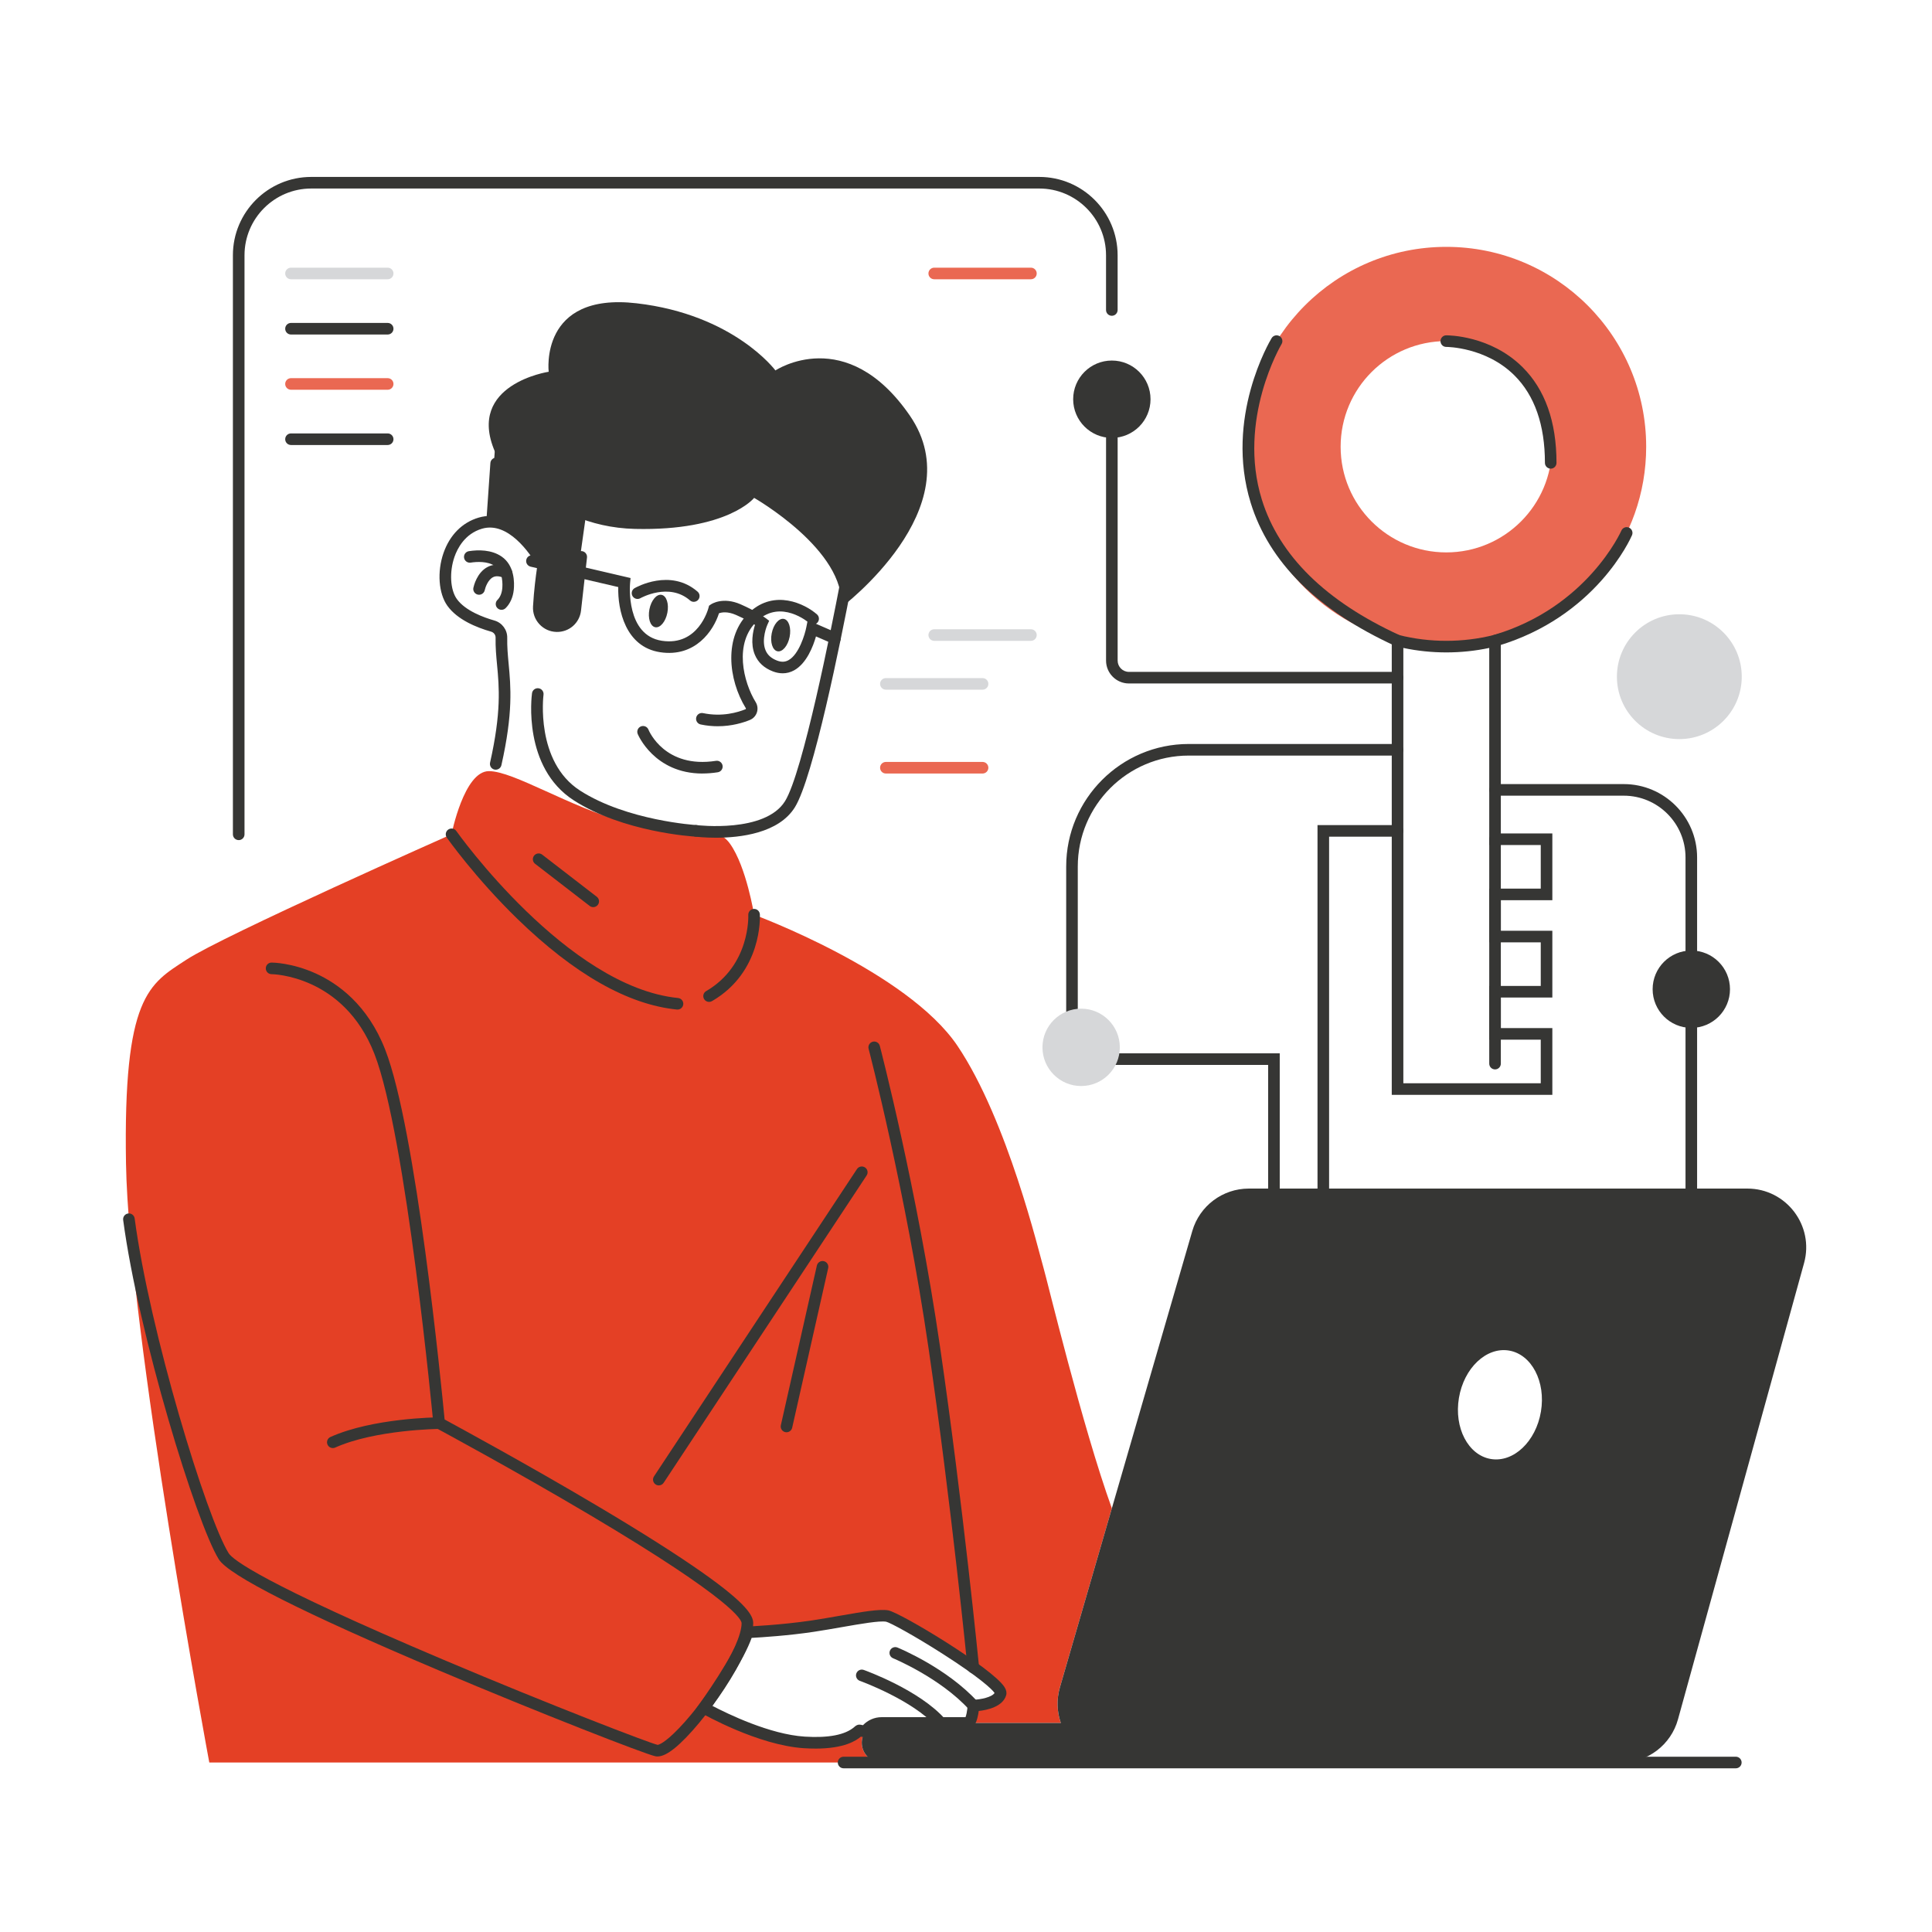 <?xml version="1.0" encoding="UTF-8"?>
<svg xmlns="http://www.w3.org/2000/svg" width="1000" height="1000" viewBox="0 0 1000 1000" fill="none">
  <path d="M548.61 873.331L575.49 780.711C560.22 738.451 541.84 662.021 540.21 656.571C537.98 649.141 521.63 580.011 495.61 541.361C469.59 502.701 390.31 473.461 390.31 473.461C390.31 473.461 386.34 448.691 377.91 436.801C369.49 424.911 354.63 434.321 324.4 425.901C294.17 417.481 265.93 399.141 253.04 399.141C240.15 399.141 233.71 431.841 233.71 431.841C233.71 431.841 115.77 484.121 96.45 496.761C77.13 509.401 63.75 515.341 65.22 602.311C66.72 689.271 108.33 912.271 108.33 912.271H456.29C453.46 912.271 450.91 911.131 449.05 909.281C447.2 907.421 446.05 904.861 446.05 902.031C446.05 899.901 446.72 897.911 447.84 896.261C446.08 895.901 444.97 895.661 444.82 895.661C444.07 895.661 439.61 903.341 416.33 901.871C393.03 900.381 364.29 883.961 364.29 883.961C364.29 883.961 383.11 858.011 386.82 844.881C386.82 844.881 404.42 844.141 420.77 841.671C437.12 839.181 453.47 835.471 459.18 836.451C464.87 837.441 519.63 870.651 517.9 876.601C516.16 882.541 503.77 882.791 503.77 882.791C503.77 882.791 503.77 888.081 501.66 891.811H549.08C547.08 886.121 546.76 879.731 548.6 873.341L548.61 873.331Z" fill="#E44025"></path>
  <path d="M422.06 905.064C420.23 905.064 418.26 905.004 416.15 904.874C392.43 903.364 364.01 887.254 362.81 886.574L359.91 884.914L361.87 882.204C362.06 881.944 380.42 856.534 383.94 844.074L384.53 841.984L386.7 841.894C386.87 841.894 404.33 841.134 420.33 838.714C425.22 837.974 430.06 837.124 434.75 836.304C446.17 834.304 455.19 832.734 459.7 833.504C465.89 834.584 513.79 863.404 519.96 873.284C520.88 874.764 521.16 876.164 520.79 877.444C519.04 883.414 510.99 885.114 506.59 885.604C506.33 887.754 505.72 890.744 504.28 893.294L503.42 894.814H456.29C453.91 894.814 451.67 895.994 450.31 897.974L449.18 899.614L446.86 899.134C446.41 899.044 445.97 898.954 445.59 898.874C443.16 900.904 437.16 905.074 422.05 905.074L422.06 905.064ZM368.71 882.934C376.51 887.024 398.43 897.724 416.53 898.874C428.87 899.654 437.52 897.964 442.23 893.854C442.8 893.354 443.59 892.664 444.83 892.664C445.17 892.664 445.37 892.684 446.68 892.954C449.17 890.324 452.64 888.804 456.3 888.804H499.75C500.75 886.024 500.79 882.824 500.79 882.784V879.844L503.73 879.784C507.69 879.694 513.39 878.444 514.79 876.284C513.43 874.224 506.59 867.964 488.05 856.104C473.15 846.564 460.69 839.834 458.66 839.394C455.21 838.804 445.77 840.454 435.78 842.194C431.06 843.014 426.19 843.874 421.23 844.624C408.19 846.594 394.23 847.484 389.05 847.764C385.07 858.974 373.41 876.204 368.7 882.924L368.71 882.934Z" fill="#363634"></path>
  <path d="M486.94 894.802C486.11 894.802 485.28 894.462 484.69 893.782C472.48 879.922 445.32 870.102 445.05 870.002C443.49 869.442 442.68 867.732 443.24 866.172C443.8 864.612 445.51 863.802 447.07 864.352C448.24 864.772 475.95 874.782 489.19 889.812C490.29 891.052 490.17 892.952 488.92 894.042C488.35 894.542 487.64 894.792 486.94 894.792V894.802Z" fill="#363634"></path>
  <path d="M503.79 885.794C502.98 885.794 502.17 885.464 501.57 884.814C486.61 868.434 462.5 858.414 462.26 858.314C460.73 857.684 460 855.934 460.62 854.404C461.24 852.874 463 852.134 464.53 852.764C465.57 853.194 490.11 863.374 505.99 880.774C507.11 881.994 507.02 883.894 505.8 885.014C505.22 885.544 504.5 885.794 503.78 885.794H503.79Z" fill="#363634"></path>
  <path d="M340.34 909.137C339.93 909.137 339.53 909.097 339.14 909.017C333.83 907.897 279.38 886.717 227.34 864.677C156.82 834.817 118.43 815.437 113.23 807.067C101.62 788.387 71.66 690.857 63.75 631.467C63.53 629.827 64.69 628.317 66.33 628.097C67.97 627.877 69.48 629.037 69.7 630.677C77.53 689.437 106.96 785.607 118.33 803.897C120.38 807.207 135.35 819.197 229.69 859.147C284.8 882.487 336.46 902.317 340.39 903.137C340.36 903.137 342.48 903.167 348.56 897.397C363.64 883.077 383.85 852.157 383.85 840.167C383.85 838.587 380.06 828.477 305.54 784.277C266.16 760.917 226.27 739.457 225.87 739.247L224.45 738.487L224.3 736.887C224.16 735.397 210.27 587.657 193.77 545.427C177.85 504.697 140.94 504.227 140.57 504.227C138.91 504.227 137.57 502.887 137.57 501.227C137.57 499.567 138.91 498.227 140.57 498.227C141 498.227 151.15 498.287 163.49 503.887C174.85 509.037 190.29 520.037 199.36 543.247C215.42 584.357 228.5 717.677 230.13 734.727C237.59 738.767 273.31 758.177 308.61 779.117C331.84 792.897 350.36 804.637 363.66 814.007C386.75 830.287 389.86 836.367 389.86 840.167C389.86 855.877 363.82 892.977 349.27 904.787C345.65 907.727 342.77 909.137 340.36 909.137H340.34Z" fill="#363634"></path>
  <path d="M350.67 522.549C350.57 522.549 350.47 522.549 350.37 522.539C325.02 519.999 297.24 504.219 267.81 475.619C246.06 454.479 231.42 433.779 231.27 433.569C230.32 432.219 230.64 430.339 232 429.389C233.36 428.439 235.23 428.759 236.18 430.119C236.75 430.929 293.57 510.829 350.97 516.569C352.62 516.739 353.82 518.209 353.66 519.849C353.51 521.399 352.2 522.549 350.68 522.549H350.67Z" fill="#363634"></path>
  <path d="M367.02 518.588C365.99 518.588 364.98 518.048 364.42 517.088C363.59 515.658 364.08 513.818 365.51 512.988C388.43 499.688 387.33 473.878 387.31 473.618C387.22 471.968 388.49 470.548 390.15 470.458C391.82 470.368 393.22 471.638 393.31 473.298C393.37 474.508 394.59 503.058 368.53 518.178C368.06 518.448 367.54 518.588 367.03 518.588H367.02Z" fill="#363634"></path>
  <path d="M307.05 469.529C306.41 469.529 305.76 469.329 305.22 468.909L276.97 447.109C275.66 446.099 275.42 444.209 276.43 442.899C277.44 441.589 279.33 441.349 280.64 442.359L308.89 464.159C310.2 465.169 310.44 467.059 309.43 468.369C308.84 469.139 307.95 469.539 307.05 469.539V469.529Z" fill="#363634"></path>
  <path d="M503.78 866.092C502.26 866.092 500.95 864.932 500.8 863.382C500.72 862.552 492.49 779.372 480.62 697.882C468.77 616.502 449.78 543.582 449.59 542.852C449.17 541.252 450.13 539.612 451.73 539.192C453.33 538.772 454.97 539.732 455.39 541.332C455.58 542.062 474.65 615.282 486.55 697.012C498.44 778.642 506.68 861.962 506.76 862.792C506.92 864.442 505.72 865.912 504.07 866.072C503.97 866.072 503.87 866.082 503.77 866.082L503.78 866.092Z" fill="#363634"></path>
  <path d="M341 768.841C340.43 768.841 339.86 768.681 339.35 768.341C337.97 767.431 337.59 765.571 338.5 764.181L443.56 605.111C444.47 603.731 446.33 603.351 447.72 604.261C449.1 605.171 449.48 607.031 448.57 608.421L343.51 767.491C342.93 768.361 341.98 768.841 341 768.841Z" fill="#363634"></path>
  <path d="M407.1 741.336C406.88 741.336 406.66 741.316 406.44 741.266C404.82 740.906 403.81 739.296 404.17 737.676L422.81 655.046C423.17 653.426 424.78 652.416 426.4 652.776C428.02 653.136 429.03 654.746 428.67 656.366L410.03 738.996C409.72 740.386 408.48 741.336 407.11 741.336H407.1Z" fill="#363634"></path>
  <path d="M172.27 749.51C171.12 749.51 170.03 748.85 169.53 747.74C168.85 746.23 169.53 744.45 171.04 743.78C192.92 733.97 225.86 733.62 227.25 733.61C228.91 733.59 230.26 734.93 230.27 736.59C230.28 738.25 228.95 739.6 227.29 739.61C226.96 739.61 194.21 739.97 173.49 749.26C173.09 749.44 172.67 749.52 172.26 749.52L172.27 749.51Z" fill="#363634"></path>
  <path d="M904.41 615.203H646.38C632.82 615.203 620.9 624.163 617.13 637.173L575.49 780.723L548.62 873.343C546.77 879.733 547.1 886.113 549.09 891.803H456.29C452.79 891.803 449.69 893.573 447.85 896.263C446.72 897.913 446.06 899.903 446.06 902.043C446.06 904.873 447.21 907.433 449.06 909.283C450.91 911.133 453.46 912.283 456.29 912.283H839.17C852.86 912.283 864.88 903.143 868.52 889.943L933.78 653.773C939.14 634.373 924.54 615.203 904.42 615.203H904.41ZM797.58 730.663C794.99 746.153 783.37 757.133 771.65 755.173C759.93 753.203 752.53 739.043 755.14 723.553C757.73 708.063 769.34 697.083 781.06 699.043C792.78 701.013 800.19 715.173 797.58 730.663Z" fill="#363634"></path>
  <path d="M898.46 915.273H436.64C434.98 915.273 433.64 913.933 433.64 912.273C433.64 910.613 434.98 909.273 436.64 909.273H898.46C900.12 909.273 901.46 910.613 901.46 912.273C901.46 913.933 900.12 915.273 898.46 915.273Z" fill="#363634"></path>
  <path d="M304.43 258.642L295.72 320.542C295.72 320.542 288.53 327.212 281.77 321.432C275.01 315.642 283.69 295.862 280.11 290.482C276.53 285.102 267.12 273.372 259.49 271.762C251.86 270.152 254.23 263.422 254.69 255.002C255.15 246.582 256.57 226.672 256.57 226.672L304.43 258.662V258.642Z" fill="#363634"></path>
  <path d="M360.25 433.056C360.19 433.056 360.13 433.056 360.07 433.056C358.55 432.966 322.57 430.726 297 414.266C270.49 397.216 275.15 360.376 275.37 358.816C275.59 357.176 277.1 356.026 278.75 356.246C280.39 356.466 281.54 357.976 281.32 359.616C281.27 359.956 276.99 394.246 300.25 409.216C324.48 424.796 360.07 427.036 360.42 427.056C362.07 427.156 363.34 428.566 363.24 430.226C363.15 431.826 361.83 433.056 360.25 433.056Z" fill="#363634"></path>
  <path d="M370.56 433.607C364.63 433.607 360.39 433.097 359.87 433.027C358.23 432.817 357.06 431.317 357.27 429.677C357.48 428.037 358.97 426.867 360.62 427.077C360.97 427.117 396.04 431.317 406.35 414.647C415.58 399.727 430.45 324.567 434.79 301.887C435.1 300.257 436.67 299.197 438.3 299.507C439.93 299.817 440.99 301.387 440.68 303.017C435.06 332.417 420.96 402.437 411.45 417.807C403.08 431.337 383.06 433.607 370.55 433.607H370.56Z" fill="#363634"></path>
  <path d="M256.59 398.396C256.37 398.396 256.15 398.376 255.93 398.326C254.31 397.966 253.3 396.356 253.66 394.736C259.56 368.506 258.35 355.576 257.28 344.176C256.84 339.476 256.42 335.046 256.52 330.056C256.55 328.616 255.59 327.336 254.2 326.946C246.71 324.816 236.7 320.766 231.54 313.516C227.01 307.156 226.19 295.956 229.54 286.286C232.78 276.936 239.25 270.406 247.78 267.906C265.45 262.716 278.96 282.696 282.68 288.946C283.75 290.746 284.17 292.886 283.86 294.976C283.32 298.626 282.33 305.996 281.87 314.236C281.77 316.006 282.38 317.696 283.58 318.996C284.78 320.296 286.41 321.036 288.17 321.086C291.54 321.156 294.39 318.706 294.77 315.346L297.86 287.906C298.05 286.256 299.53 285.066 301.18 285.256C302.83 285.446 304.01 286.926 303.83 288.576L300.74 316.016C300.01 322.496 294.54 327.266 288.02 327.086C284.62 326.996 281.48 325.566 279.17 323.066C276.86 320.556 275.7 317.306 275.89 313.896C276.37 305.416 277.38 297.846 277.94 294.086C278.05 293.356 277.91 292.636 277.54 292.016C274.38 286.706 263 269.686 249.49 273.656C240.57 276.276 236.73 283.926 235.23 288.246C232.52 296.076 233.03 305.236 236.45 310.036C240.82 316.166 250.49 319.646 255.86 321.166C259.88 322.306 262.63 326.006 262.54 330.166C262.45 334.806 262.85 339.076 263.27 343.606C264.38 355.456 265.64 368.886 259.53 396.046C259.22 397.436 257.98 398.386 256.61 398.386L256.59 398.396Z" fill="#363634"></path>
  <path d="M345.424 317.181C346.334 312.553 344.994 308.393 342.431 307.889C339.868 307.384 337.052 310.727 336.142 315.355C335.231 319.983 336.571 324.143 339.134 324.647C341.697 325.152 344.513 321.809 345.424 317.181Z" fill="#363634"></path>
  <path d="M408.721 329.634C409.631 325.006 408.291 320.846 405.728 320.342C403.165 319.838 400.349 323.18 399.439 327.808C398.528 332.436 399.868 336.596 402.431 337.101C404.994 337.605 407.81 334.262 408.721 329.634Z" fill="#363634"></path>
  <path d="M363.59 400.377C338.56 400.377 330.16 380.117 330.07 379.887C329.46 378.347 330.21 376.607 331.74 375.987C333.28 375.377 335.02 376.117 335.63 377.647C335.97 378.477 344.22 397.897 370.59 393.807C372.22 393.547 373.76 394.677 374.01 396.307C374.26 397.947 373.14 399.477 371.51 399.727C368.7 400.167 366.06 400.357 363.58 400.357L363.59 400.377Z" fill="#363634"></path>
  <path d="M371.5 375.901C368.74 375.901 365.78 375.641 362.67 374.981C361.05 374.641 360.01 373.051 360.35 371.431C360.69 369.811 362.28 368.771 363.9 369.111C373.71 371.171 381.87 368.731 385.87 367.101C385.91 367.081 386.02 367.041 386.07 366.891C386.11 366.781 386.09 366.671 386.03 366.571C376.88 351.731 374.47 329.241 388.05 316.801C400.95 304.991 416.45 312.411 422.85 317.991C424.1 319.081 424.23 320.971 423.14 322.221C422.05 323.471 420.16 323.601 418.91 322.511C418.32 322.001 404.25 310.101 392.1 321.221C379.54 332.731 384.84 353.211 391.13 363.411C392.12 365.011 392.35 366.951 391.77 368.741C391.19 370.521 389.87 371.941 388.14 372.651C384.77 374.031 378.85 375.901 371.49 375.901H371.5Z" fill="#363634"></path>
  <path d="M359.11 311.51C358.41 311.51 357.71 311.27 357.14 310.77C346.25 301.3 331.63 309.54 331.48 309.62C330.04 310.45 328.21 309.95 327.38 308.52C326.55 307.08 327.05 305.25 328.48 304.42C329.23 303.99 346.99 294 361.07 306.24C362.32 307.33 362.45 309.22 361.37 310.47C360.78 311.15 359.94 311.5 359.1 311.5L359.11 311.51Z" fill="#363634"></path>
  <path d="M254.86 271.23C254.79 271.23 254.72 271.23 254.65 271.23C253 271.12 251.75 269.68 251.86 268.03L253.82 239.68C253.93 238.03 255.36 236.78 257.02 236.89C258.67 237 259.92 238.44 259.81 240.09L257.85 268.44C257.74 270.02 256.42 271.23 254.86 271.23Z" fill="#363634"></path>
  <path d="M259.59 315.641C258.81 315.641 258.04 315.341 257.45 314.741C256.29 313.561 256.3 311.661 257.49 310.501C258.84 309.171 259.72 307.101 259.96 304.671C260.16 302.681 260.47 295.941 256.26 293.031C252.4 290.351 246.68 290.741 243.62 291.211C241.99 291.461 240.45 290.341 240.2 288.701C239.95 287.061 241.07 285.531 242.71 285.281C247.53 284.541 254.38 284.431 259.68 288.101C266.39 292.751 266.29 301.651 265.93 305.261C265.55 309.081 264.05 312.471 261.69 314.781C261.11 315.351 260.35 315.641 259.59 315.641Z" fill="#363634"></path>
  <path d="M247.97 307.839C247.77 307.839 247.56 307.819 247.35 307.779C245.73 307.439 244.69 305.859 245.02 304.249C245.19 303.439 246.81 296.269 252.49 293.399C254.7 292.279 258.38 291.439 263.41 293.749C264.91 294.439 265.57 296.229 264.88 297.729C264.19 299.229 262.41 299.889 260.9 299.199C258.59 298.139 256.73 297.989 255.22 298.739C252.57 300.069 251.2 304.039 250.9 305.459C250.6 306.869 249.35 307.839 247.97 307.839Z" fill="#363634"></path>
  <path d="M405.1 348.493C403.45 348.493 401.76 348.173 400.06 347.523C395.51 345.783 392.35 342.863 390.69 338.843C388.34 333.173 389.72 326.823 390.78 323.443C388.88 322.243 385.55 320.303 380.96 318.293C376.53 316.353 373.51 316.933 372.14 317.433C369.33 326.323 359.98 340.373 341.67 337.583C323.72 334.853 319.68 315.633 320.01 303.863L274.65 293.303C273.04 292.923 272.03 291.313 272.41 289.703C272.79 288.093 274.4 287.083 276.01 287.463L326.37 299.193L326.13 301.793C326.03 302.893 323.95 328.823 342.57 331.663C361.36 334.533 366.51 315.403 366.72 314.583L367 313.513L367.91 312.873C368.16 312.703 374.02 308.713 383.37 312.803C391.51 316.363 396.03 319.733 396.21 319.873L398.12 321.313L397.14 323.493C397.11 323.563 393.9 330.953 396.24 336.563C397.26 339.023 399.21 340.773 402.2 341.913C404.44 342.773 406.33 342.703 408.15 341.693C413.54 338.703 416.62 328.383 417.35 324.663L418.07 321.003L433.38 327.663C434.9 328.323 435.6 330.093 434.93 331.613C434.26 333.133 432.5 333.833 430.98 333.163L422.35 329.413C420.9 334.493 417.53 343.353 411.06 346.943C409.19 347.983 407.18 348.503 405.09 348.503L405.1 348.493Z" fill="#363634"></path>
  <path d="M256.08 233.563C256.08 233.563 280.54 272.643 328.65 273.763C376.76 274.883 390.34 257.703 390.34 257.703C390.34 257.703 438.1 284.963 435.42 314.403C435.42 314.403 503.85 262.963 470.93 215.113C438.01 167.263 401.36 191.733 401.36 191.733C401.36 191.733 379.88 162.773 329.44 156.973C279 151.173 284 192.423 284 192.423C284 192.423 241.3 198.853 256.08 233.563Z" fill="#363634"></path>
  <path d="M748.6 127.773C691.46 127.773 645.14 174.103 645.14 231.233C645.14 279.673 678.43 320.343 723.37 331.603C731.45 333.633 739.9 334.703 748.6 334.703C757.3 334.703 765.75 333.633 773.83 331.603C818.77 320.343 852.06 279.673 852.06 231.233C852.06 174.103 805.73 127.773 748.6 127.773ZM748.6 285.923C718.4 285.923 693.91 261.443 693.91 231.233C693.91 201.023 718.39 176.553 748.6 176.553C778.81 176.553 803.28 201.033 803.28 231.233C803.28 261.433 778.8 285.923 748.6 285.923Z" fill="#EA6852"></path>
  <path d="M803.49 566.69H720.37V327.75L724.1 328.69C739.99 332.69 757.21 332.69 773.1 328.69L776.83 327.75V431.38H803.49V465.94H776.83V481.75H803.49V516.31H776.83V532.12H803.49V566.69ZM726.37 560.69H797.49V538.12H770.83V510.31H797.49V487.75H770.83V459.94H797.49V437.38H770.83V335.37C756.31 338.46 740.89 338.46 726.37 335.37V560.69Z" fill="#363634"></path>
  <path d="M659.39 618.206C657.73 618.206 656.39 616.866 656.39 615.206V551.206H551.86V448.486C551.86 413.526 580.3 385.086 615.26 385.086H723.36C725.02 385.086 726.36 386.426 726.36 388.086C726.36 389.746 725.02 391.086 723.36 391.086H615.26C583.61 391.086 557.86 416.836 557.86 448.486V545.206H662.39V615.206C662.39 616.866 661.05 618.206 659.39 618.206Z" fill="#363634"></path>
  <path d="M875.42 618.204C873.76 618.204 872.42 616.864 872.42 615.204V443.814C872.42 426.184 858.08 411.844 840.45 411.844H773.84C772.18 411.844 770.84 410.504 770.84 408.844C770.84 407.184 772.18 405.844 773.84 405.844H840.45C861.39 405.844 878.42 422.884 878.42 443.814V615.204C878.42 616.864 877.08 618.204 875.42 618.204Z" fill="#363634"></path>
  <path d="M684.94 618.205C683.28 618.205 681.94 616.865 681.94 615.205V427.055H723.36C725.02 427.055 726.36 428.395 726.36 430.055C726.36 431.715 725.02 433.055 723.36 433.055H687.94V615.205C687.94 616.865 686.6 618.205 684.94 618.205Z" fill="#363634"></path>
  <path d="M723.37 353.766H584.34C577.81 353.766 572.49 348.456 572.49 341.916V226.656C572.49 224.996 573.83 223.656 575.49 223.656C577.15 223.656 578.49 224.996 578.49 226.656V341.916C578.49 345.136 581.11 347.766 584.34 347.766H723.37C725.03 347.766 726.37 349.106 726.37 350.766C726.37 352.426 725.03 353.766 723.37 353.766Z" fill="#363634"></path>
  <path d="M575.49 226.657C586.547 226.657 595.51 217.694 595.51 206.637C595.51 195.58 586.547 186.617 575.49 186.617C564.433 186.617 555.47 195.58 555.47 206.637C555.47 217.694 564.433 226.657 575.49 226.657Z" fill="#363634"></path>
  <path d="M559.6 562.126C570.657 562.126 579.62 553.163 579.62 542.106C579.62 531.049 570.657 522.086 559.6 522.086C548.543 522.086 539.58 531.049 539.58 542.106C539.58 553.163 548.543 562.126 559.6 562.126Z" fill="#D6D7D9"></path>
  <path d="M875.42 532.032C886.477 532.032 895.44 523.069 895.44 512.012C895.44 500.955 886.477 491.992 875.42 491.992C864.363 491.992 855.4 500.955 855.4 512.012C855.4 523.069 864.363 532.032 875.42 532.032Z" fill="#363634"></path>
  <path d="M723.37 334.602C722.95 334.602 722.53 334.512 722.12 334.332C681.99 315.942 656.84 291.022 647.35 260.242C633.78 216.212 657.19 176.672 658.19 175.012C659.05 173.592 660.89 173.142 662.31 173.992C663.73 174.852 664.18 176.692 663.33 178.112C663.04 178.602 640.32 217.162 653.11 258.532C662.09 287.572 686.15 311.242 724.62 328.872C726.13 329.562 726.79 331.342 726.1 332.852C725.6 333.952 724.51 334.602 723.37 334.602Z" fill="#363634"></path>
  <path d="M773.83 334.602C772.53 334.602 771.34 333.752 770.95 332.442C770.48 330.852 771.4 329.182 772.99 328.722C821.41 314.542 839.05 275.042 839.22 274.652C839.88 273.132 841.64 272.432 843.16 273.092C844.68 273.752 845.38 275.512 844.72 277.032C843.98 278.762 825.89 319.482 774.66 334.482C774.38 334.562 774.09 334.602 773.82 334.602H773.83Z" fill="#363634"></path>
  <path d="M802.65 242.573C800.99 242.573 799.65 241.233 799.65 239.573C799.65 219.963 794.34 204.733 783.88 194.323C769.11 179.623 748.84 179.562 748.62 179.562C746.95 179.593 745.61 178.233 745.6 176.583C745.59 174.933 746.92 173.572 748.57 173.562C749.51 173.562 771.47 173.562 788.04 190.012C799.72 201.592 805.64 218.273 805.64 239.583C805.64 241.243 804.3 242.583 802.64 242.583L802.65 242.573Z" fill="#363634"></path>
  <path d="M773.83 553.523C772.17 553.523 770.83 552.183 770.83 550.523V434.383C770.83 432.723 772.17 431.383 773.83 431.383C775.49 431.383 776.83 432.723 776.83 434.383V550.523C776.83 552.183 775.49 553.523 773.83 553.523Z" fill="#363634"></path>
  <path d="M123.55 434.838C121.89 434.838 120.55 433.498 120.55 431.838V132.118C120.55 109.758 138.74 91.578 161.09 91.578H537.94C560.3 91.578 578.48 109.768 578.48 132.118V160.448C578.48 162.108 577.14 163.448 575.48 163.448C573.82 163.448 572.48 162.108 572.48 160.448V132.118C572.48 113.068 556.98 97.578 537.94 97.578H161.1C142.05 97.578 126.56 113.078 126.56 132.118V431.848C126.56 433.508 125.22 434.848 123.56 434.848L123.55 434.838Z" fill="#363634"></path>
  <path d="M200.66 144.547H150.62C148.96 144.547 147.62 143.207 147.62 141.547C147.62 139.887 148.96 138.547 150.62 138.547H200.66C202.32 138.547 203.66 139.887 203.66 141.547C203.66 143.207 202.32 144.547 200.66 144.547Z" fill="#D6D7D9"></path>
  <path d="M200.66 173.148H150.62C148.96 173.148 147.62 171.808 147.62 170.148C147.62 168.488 148.96 167.148 150.62 167.148H200.66C202.32 167.148 203.66 168.488 203.66 170.148C203.66 171.808 202.32 173.148 200.66 173.148Z" fill="#363634"></path>
  <path d="M200.66 201.734H150.62C148.96 201.734 147.62 200.394 147.62 198.734C147.62 197.074 148.96 195.734 150.62 195.734H200.66C202.32 195.734 203.66 197.074 203.66 198.734C203.66 200.394 202.32 201.734 200.66 201.734Z" fill="#EA6852"></path>
  <path d="M200.66 230.336H150.62C148.96 230.336 147.62 228.996 147.62 227.336C147.62 225.676 148.96 224.336 150.62 224.336H200.66C202.32 224.336 203.66 225.676 203.66 227.336C203.66 228.996 202.32 230.336 200.66 230.336Z" fill="#363634"></path>
  <path d="M533.6 144.547H483.56C481.9 144.547 480.56 143.207 480.56 141.547C480.56 139.887 481.9 138.547 483.56 138.547H533.6C535.26 138.547 536.6 139.887 536.6 141.547C536.6 143.207 535.26 144.547 533.6 144.547Z" fill="#EA6852"></path>
  <path d="M533.6 331.703H483.56C481.9 331.703 480.56 330.363 480.56 328.703C480.56 327.043 481.9 325.703 483.56 325.703H533.6C535.26 325.703 536.6 327.043 536.6 328.703C536.6 330.363 535.26 331.703 533.6 331.703Z" fill="#D6D7D9"></path>
  <path d="M508.57 356.977H458.53C456.87 356.977 455.53 355.637 455.53 353.977C455.53 352.317 456.87 350.977 458.53 350.977H508.57C510.23 350.977 511.57 352.317 511.57 353.977C511.57 355.637 510.23 356.977 508.57 356.977Z" fill="#D6D7D9"></path>
  <path d="M508.57 400.375H458.53C456.87 400.375 455.53 399.035 455.53 397.375C455.53 395.715 456.87 394.375 458.53 394.375H508.57C510.23 394.375 511.57 395.715 511.57 397.375C511.57 399.035 510.23 400.375 508.57 400.375Z" fill="#EA6852"></path>
  <path d="M869.22 382.557C887.064 382.557 901.53 368.092 901.53 350.247C901.53 332.403 887.064 317.938 869.22 317.938C851.376 317.938 836.91 332.403 836.91 350.247C836.91 368.092 851.376 382.557 869.22 382.557Z" fill="#D6D7D9"></path>
</svg>
